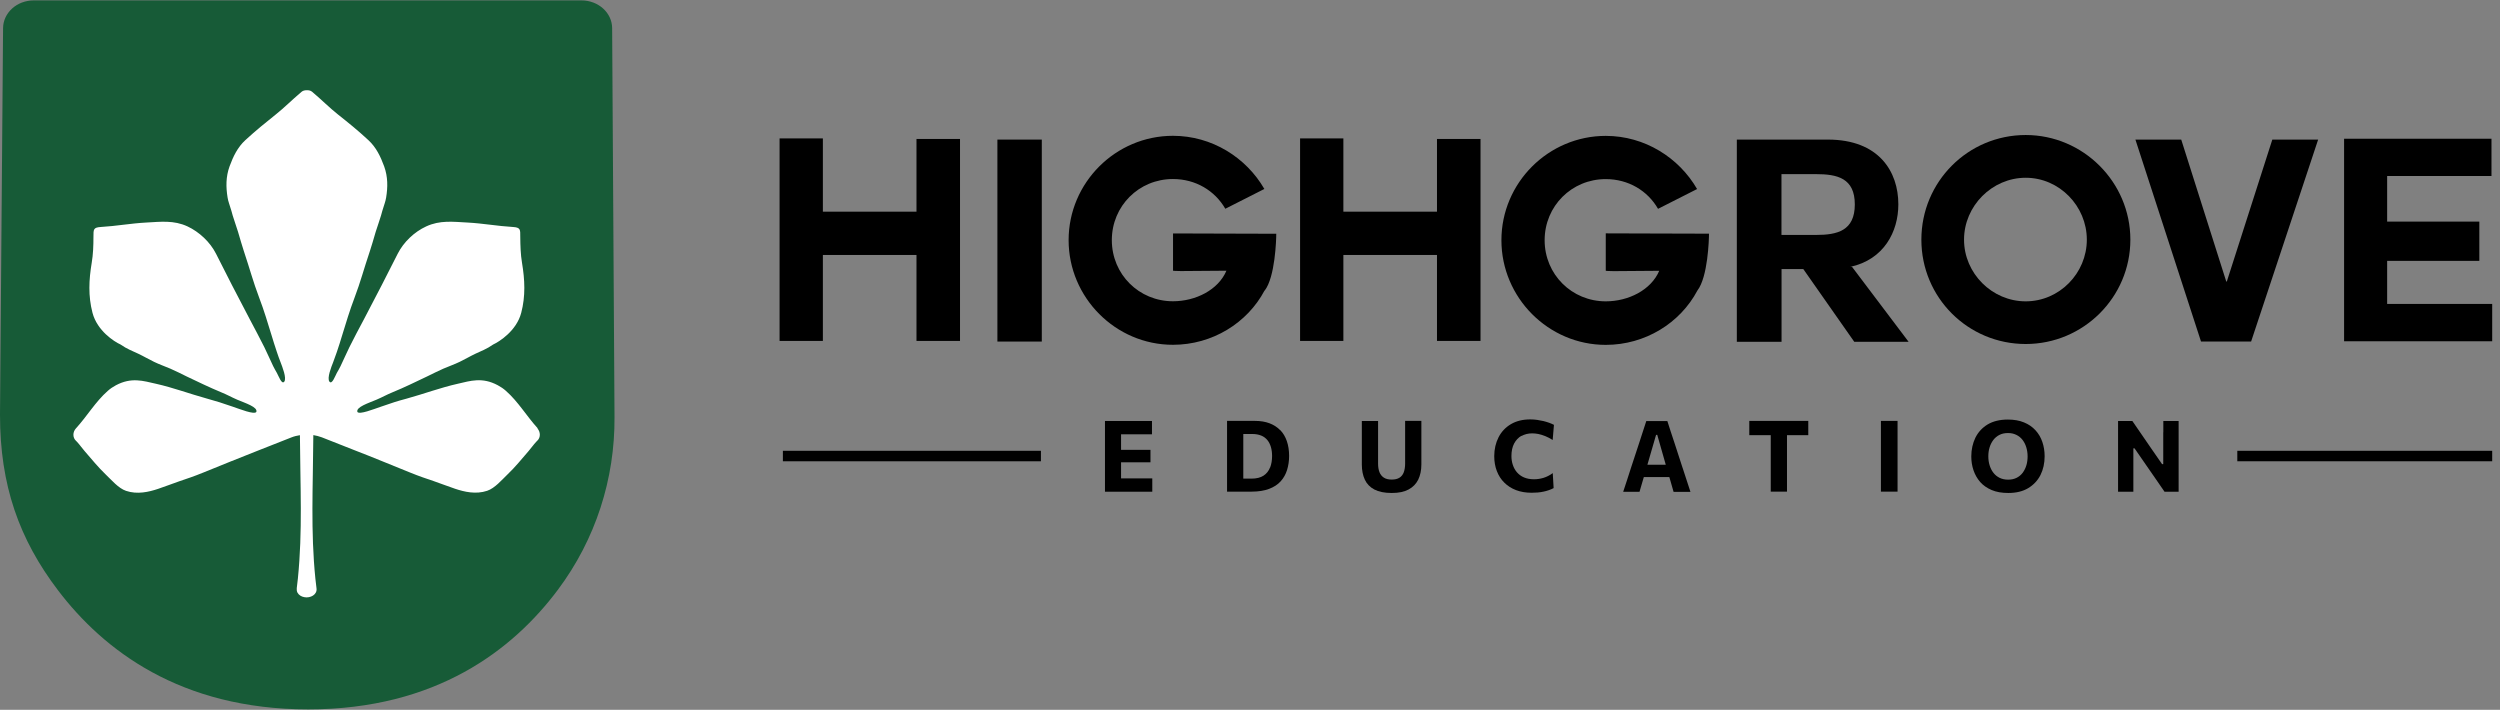 <?xml version="1.0" encoding="UTF-8"?>
<svg xmlns="http://www.w3.org/2000/svg" width="317" height="90" viewBox="0 0 317 90" fill="none">
  <rect x="0" y="0" width="317" height="90" fill="#808080" stroke="none"/>
  <g clip-path="url(#clip0_162_321)">
    <path d="M4.29 0.05H73.73C75.87 0.05 77.61 1.62 77.62 3.57L77.92 52.9C77.97 60.69 75.55 68.37 70.72 74.81C65.06 82.37 55.33 89.95 39.09 89.95C22.85 89.95 13.11 82.41 7.37 74.87C2.41 68.35 0 61.51 0 52.6L0.39 3.56C0.41 1.62 2.14 0.05 4.28 0.05H4.29Z" fill="#175B37"></path>
    <path d="M68.2 54.33C66.79 52.79 65.72 50.94 64.15 49.56C63.84 49.28 63.49 49.05 63.12 48.85C61.14 47.79 59.66 48.29 58.05 48.66C55.86 49.15 53.76 49.94 51.58 50.54C50.24 50.9 49.84 51.04 48.3 51.57C47.37 51.88 45.6 52.6 45.32 52.24C45.1 51.62 46.73 51.11 47.74 50.68C48.56 50.33 48.97 50.07 49.8 49.73C51.27 49.13 52.71 48.42 54.14 47.74C54.83 47.41 55.52 47.05 56.21 46.75C56.9 46.45 57.61 46.21 58.29 45.88C58.96 45.56 59.61 45.17 60.29 44.85C60.96 44.53 61.72 44.26 62.54 43.68C63.32 43.32 65.49 41.95 66.09 39.67C66.65 37.54 66.55 35.48 66.19 33.32C66.01 32.26 65.98 31.11 65.97 30.04C65.97 29.11 66.02 28.84 65.02 28.78C63.1 28.67 61.22 28.32 59.3 28.22C57.42 28.12 55.79 27.9 54.04 28.71C52.54 29.4 51.18 30.69 50.43 32.17C49.03 34.94 47.84 37.28 46.14 40.5C45.51 41.68 44.89 42.84 44.3 44.03C43.87 44.9 43.62 45.52 43.18 46.43C43.04 46.72 42.87 47.01 42.71 47.29C42.49 47.69 42.11 48.79 41.78 48.4C41.42 47.97 42.04 46.45 42.23 45.97C42.45 45.38 42.52 45.2 42.72 44.61C42.98 43.86 43.21 43.09 43.35 42.63C43.93 40.77 44.29 39.51 44.98 37.68C45.71 35.76 46.11 34.19 46.91 31.81C47.32 30.56 47.16 30.97 47.64 29.39C47.79 28.89 48.24 27.63 48.31 27.34C48.41 26.96 48.5 26.64 48.78 25.78C48.86 25.54 48.92 25.3 48.96 25.06C49.18 23.72 49.19 22.42 48.71 21.09C48.25 19.84 47.7 18.68 46.71 17.77C45.35 16.51 44.16 15.55 42.87 14.53C41.75 13.64 40.89 12.75 39.58 11.64C39.39 11.48 39.14 11.43 38.91 11.44C38.67 11.44 38.42 11.48 38.24 11.64C36.93 12.75 36.07 13.64 34.95 14.53C33.66 15.56 32.47 16.52 31.11 17.77C30.12 18.68 29.57 19.84 29.11 21.09C28.63 22.42 28.64 23.72 28.86 25.06C28.9 25.3 28.96 25.55 29.04 25.78C29.32 26.64 29.41 26.95 29.51 27.34C29.59 27.63 30.03 28.89 30.18 29.39C30.66 30.97 30.51 30.57 30.91 31.81C31.7 34.18 32.11 35.76 32.84 37.68C33.53 39.5 33.89 40.77 34.47 42.63C34.61 43.09 34.84 43.85 35.1 44.61C35.3 45.2 35.36 45.38 35.59 45.97C35.77 46.45 36.39 47.97 36.04 48.4C35.71 48.79 35.34 47.69 35.11 47.29C34.96 47.02 34.78 46.72 34.64 46.43C34.2 45.52 33.95 44.9 33.52 44.03C32.93 42.85 32.31 41.69 31.68 40.5C29.98 37.28 28.79 34.95 27.39 32.17C26.64 30.69 25.27 29.41 23.78 28.71C22.03 27.9 20.4 28.12 18.52 28.22C16.6 28.32 14.72 28.67 12.8 28.78C11.8 28.84 11.86 29.11 11.85 30.04C11.85 31.12 11.81 32.26 11.63 33.32C11.27 35.48 11.17 37.53 11.73 39.67C12.33 41.95 14.49 43.33 15.28 43.68C16.1 44.26 16.86 44.53 17.53 44.85C18.21 45.17 18.86 45.56 19.53 45.88C20.21 46.21 20.91 46.45 21.61 46.75C22.31 47.05 23 47.41 23.68 47.74C25.11 48.42 26.55 49.12 28.02 49.73C28.86 50.07 29.27 50.33 30.08 50.68C31.09 51.11 32.73 51.62 32.5 52.24C32.22 52.6 30.44 51.88 29.52 51.57C27.99 51.05 27.58 50.91 26.24 50.54C24.06 49.94 21.96 49.15 19.77 48.66C18.16 48.3 16.68 47.8 14.7 48.85C14.33 49.05 13.98 49.28 13.67 49.56C12.1 50.94 11.03 52.79 9.62 54.33C9.21 54.78 9.19 55.5 9.65 55.91C9.69 55.95 9.73 55.98 9.76 56.02C10.11 56.39 10.4 56.83 10.74 57.21C11.6 58.2 12.44 59.24 13.39 60.15C14.15 60.87 15.01 61.91 15.98 62.24C17.42 62.73 18.9 62.37 20.04 61.99C21.08 61.64 21.82 61.34 22.75 61.02C23.92 60.62 24.47 60.45 25.78 59.92C27.84 59.09 30.71 57.91 32.8 57.1C32.86 57.06 32.92 57.02 32.8 57.1L36.96 55.46C37.31 55.32 37.66 55.24 38.03 55.18C38.03 55.2 38.03 55.22 38.03 55.23C38.07 61.72 38.38 67.33 37.77 73.37C37.73 73.77 37.68 74.17 37.63 74.57C37.61 74.76 37.63 74.96 37.71 75.13C37.88 75.45 38.2 75.65 38.58 75.72C38.68 75.74 38.78 75.75 38.88 75.75C38.98 75.75 39.08 75.74 39.18 75.72C39.56 75.64 39.88 75.45 40.05 75.13C40.14 74.96 40.16 74.76 40.13 74.57C40.08 74.17 40.03 73.77 39.99 73.37C39.38 67.34 39.69 61.72 39.73 55.23C39.73 55.21 39.73 55.19 39.73 55.17C40.09 55.23 40.45 55.32 40.8 55.45L44.96 57.09C44.85 57.01 44.91 57.06 44.96 57.09C47.05 57.89 49.91 59.08 51.98 59.91C53.29 60.44 53.84 60.61 55.01 61.01C55.94 61.33 56.68 61.63 57.72 61.98C58.86 62.36 60.33 62.72 61.78 62.23C62.75 61.9 63.62 60.86 64.37 60.14C65.32 59.24 66.16 58.19 67.02 57.2C67.36 56.81 67.65 56.38 68 56.01C68.03 55.98 68.07 55.94 68.11 55.9C68.57 55.49 68.55 54.77 68.14 54.32L68.2 54.33Z" fill="white"></path>
    <path d="M99.27 57.16V58.49H131.99V57.83V57.16H99.27Z" fill="black"></path>
    <path d="M316.02 57.16H283.69V58.49H316.02V57.16Z" fill="black"></path>
    <path d="M143.42 60.66H142.15V58.62H145.88V57.04H142.15V55.07H146.07V53.38H140.11V62.35H146.11V60.66H143.41H143.42Z" fill="black"></path>
    <path d="M162.32 54.54C161.95 54.16 161.5 53.87 160.97 53.67C160.44 53.47 159.83 53.37 159.15 53.37H155.59V62.34H158.69C159.57 62.34 160.31 62.22 160.92 61.99C161.53 61.76 162.02 61.44 162.39 61.03C162.76 60.62 163.03 60.14 163.2 59.59C163.37 59.04 163.46 58.45 163.46 57.82C163.46 57.11 163.36 56.48 163.17 55.93C162.98 55.38 162.7 54.91 162.33 54.53L162.32 54.54ZM161.04 59.28C160.87 59.72 160.6 60.06 160.22 60.31C159.84 60.56 159.33 60.69 158.68 60.69H157.65V55.03H158.79C159.23 55.03 159.6 55.1 159.92 55.23C160.24 55.36 160.49 55.55 160.7 55.8C160.9 56.04 161.05 56.34 161.15 56.68C161.25 57.02 161.3 57.4 161.3 57.81C161.3 58.36 161.22 58.85 161.05 59.29L161.04 59.28Z" fill="black"></path>
    <path d="M178.17 54.81V58.78C178.17 59.21 178.11 59.58 178 59.88C177.89 60.18 177.71 60.41 177.46 60.57C177.21 60.73 176.88 60.81 176.47 60.81C176.06 60.81 175.73 60.73 175.48 60.57C175.23 60.41 175.04 60.18 174.92 59.88C174.8 59.58 174.74 59.21 174.74 58.79V53.38H172.68V58.9C172.68 59.64 172.81 60.28 173.06 60.82C173.31 61.36 173.72 61.78 174.27 62.07C174.83 62.36 175.56 62.51 176.47 62.51C177.38 62.51 178.05 62.36 178.6 62.07C179.15 61.78 179.56 61.36 179.83 60.82C180.09 60.28 180.23 59.64 180.23 58.9V53.37H178.17V54.8V54.81Z" fill="black"></path>
    <path d="M192.91 55.29C193.31 55.07 193.76 54.95 194.28 54.95C194.53 54.95 194.8 54.98 195.07 55.03C195.35 55.09 195.64 55.18 195.94 55.3C196.24 55.42 196.56 55.59 196.88 55.79L197.04 53.87C196.86 53.78 196.66 53.69 196.44 53.61C196.22 53.53 195.97 53.46 195.71 53.39C195.45 53.33 195.18 53.28 194.9 53.24C194.62 53.2 194.33 53.18 194.04 53.18C193.09 53.18 192.27 53.38 191.59 53.78C190.91 54.18 190.38 54.74 190.02 55.44C189.66 56.15 189.47 56.95 189.47 57.84C189.47 58.53 189.58 59.16 189.8 59.73C190.02 60.3 190.33 60.79 190.75 61.2C191.16 61.61 191.66 61.93 192.24 62.15C192.82 62.37 193.48 62.48 194.21 62.48C194.46 62.48 194.71 62.47 194.97 62.45C195.22 62.43 195.47 62.39 195.71 62.34C195.95 62.29 196.18 62.23 196.4 62.15C196.62 62.07 196.82 61.99 197 61.89L196.89 59.99C196.69 60.14 196.49 60.26 196.29 60.36C196.09 60.46 195.89 60.54 195.69 60.6C195.49 60.66 195.29 60.7 195.09 60.73C194.89 60.76 194.69 60.77 194.5 60.77C194.02 60.77 193.61 60.69 193.25 60.54C192.89 60.39 192.6 60.17 192.36 59.9C192.12 59.63 191.95 59.31 191.83 58.96C191.71 58.61 191.65 58.23 191.65 57.83C191.65 57.21 191.76 56.68 191.99 56.24C192.22 55.81 192.53 55.48 192.93 55.25L192.91 55.29Z" fill="black"></path>
    <path d="M213.35 59.32L212.35 56.24C212.17 55.69 212.01 55.2 211.86 54.76C211.72 54.32 211.57 53.86 211.42 53.39H208.75C208.6 53.84 208.46 54.29 208.31 54.74C208.16 55.19 208 55.69 207.82 56.25L206.81 59.32C206.65 59.8 206.49 60.3 206.32 60.84C206.15 61.37 205.98 61.88 205.82 62.36H207.89C208.03 61.89 208.17 61.39 208.32 60.89C208.36 60.75 208.4 60.63 208.44 60.49H211.67C211.71 60.63 211.75 60.75 211.79 60.9C211.93 61.4 212.07 61.89 212.21 62.37H214.35C214.2 61.89 214.03 61.39 213.86 60.87C213.69 60.35 213.52 59.84 213.36 59.34L213.35 59.32ZM208.89 58.93L209.99 55.14H210.14L211.22 58.93H208.88H208.89Z" fill="black"></path>
    <path d="M221.82 55.18H224.53V62.34H226.59V55.18H229.29V53.37H221.81V55.18H221.82Z" fill="black"></path>
    <path d="M238.5 54.81V62.34H240.61V53.37H238.5V54.8V54.81Z" fill="black"></path>
    <path d="M258.1 54.56C257.71 54.13 257.23 53.8 256.64 53.56C256.06 53.32 255.38 53.2 254.6 53.2C253.57 53.2 252.72 53.41 252.03 53.82C251.34 54.24 250.83 54.8 250.48 55.5C250.14 56.21 249.96 57 249.96 57.87C249.96 58.49 250.05 59.07 250.24 59.63C250.43 60.19 250.71 60.68 251.09 61.12C251.47 61.55 251.96 61.89 252.55 62.14C253.14 62.39 253.84 62.51 254.65 62.51C255.64 62.51 256.48 62.31 257.17 61.9C257.85 61.49 258.37 60.94 258.73 60.24C259.08 59.54 259.26 58.74 259.26 57.85C259.26 57.2 259.16 56.6 258.97 56.04C258.78 55.48 258.49 54.98 258.1 54.56ZM256.95 58.98C256.85 59.33 256.69 59.65 256.49 59.93C256.28 60.21 256.03 60.42 255.72 60.58C255.41 60.74 255.05 60.82 254.63 60.82C254.21 60.82 253.85 60.74 253.53 60.58C253.22 60.42 252.96 60.21 252.75 59.93C252.54 59.66 252.39 59.34 252.28 58.99C252.17 58.64 252.12 58.26 252.12 57.86C252.12 57.46 252.17 57.08 252.28 56.73C252.39 56.37 252.55 56.06 252.76 55.78C252.97 55.51 253.23 55.29 253.54 55.14C253.85 54.98 254.21 54.91 254.62 54.91C255.03 54.91 255.36 54.99 255.67 55.14C255.98 55.29 256.24 55.5 256.45 55.77C256.66 56.04 256.82 56.35 256.93 56.71C257.04 57.07 257.1 57.46 257.1 57.87C257.1 58.26 257.05 58.64 256.95 58.99V58.98Z" fill="black"></path>
    <path d="M274.3 54.81V58.85H274.15L272.69 56.74C272.32 56.2 271.94 55.65 271.57 55.11C271.2 54.57 270.8 53.99 270.38 53.38H268.57V62.35H270.51V56.85H270.66L272.14 58.99C272.59 59.64 273 60.23 273.38 60.78C273.76 61.32 274.12 61.85 274.46 62.35H276.25V53.38H274.31V54.81H274.3Z" fill="black"></path>
    <path d="M104.34 32.33H116.21V43.23H121.73V17.62H116.21V26.84H104.34V17.55H98.85V43.23H104.34V32.33Z" fill="black"></path>
    <path d="M132.1 17.7H126.47V43.31H132.1V17.7Z" fill="black"></path>
    <path d="M160.36 36.85C161.69 35.13 161.83 30.39 161.83 29.64C157.42 29.64 152.36 29.6 148.74 29.6V34.33C148.74 34.33 149.06 34.37 149.74 34.37C151.18 34.37 153.79 34.33 154.94 34.33H155.51C154.47 36.77 151.6 38.2 148.73 38.2C144.43 38.2 140.98 34.79 140.98 30.45C140.98 26.11 144.42 22.7 148.73 22.7C151.6 22.7 154.04 24.17 155.37 26.47C157.88 25.21 158.06 25.11 160.32 23.96C158.02 19.98 153.68 17.22 148.73 17.22C141.45 17.22 135.5 23.17 135.5 30.45C135.5 37.73 141.45 43.72 148.73 43.72C153.72 43.72 158.16 40.96 160.35 36.83L160.36 36.85Z" fill="black"></path>
    <path d="M182.21 26.84H170.34V17.55H164.85V43.23H170.34V32.33H182.21V43.23H187.73V17.62H182.21V26.84Z" fill="black"></path>
    <path d="M203.62 34.34C203.62 34.34 203.94 34.38 204.62 34.38C206.06 34.38 208.67 34.34 209.82 34.34H210.39C209.35 36.78 206.48 38.21 203.61 38.21C199.31 38.21 195.86 34.8 195.86 30.46C195.86 26.12 199.3 22.71 203.61 22.71C206.48 22.71 208.92 24.18 210.24 26.48C212.75 25.22 212.93 25.12 215.19 23.97C212.89 19.99 208.55 17.23 203.61 17.23C196.33 17.23 190.38 23.18 190.38 30.46C190.38 37.74 196.33 43.73 203.61 43.73C208.6 43.73 213.04 40.97 215.23 36.84C216.56 35.12 216.7 30.38 216.7 29.63C212.29 29.63 207.23 29.59 203.61 29.59V34.32L203.62 34.34Z" fill="black"></path>
    <path d="M234.61 33.84C238.88 32.91 240.71 29.39 240.71 25.91C240.71 21.75 238.24 17.7 231.78 17.7H220.23V43.34H225.9V34.12H228.66L235.12 43.34H242.01L234.84 33.84H234.63H234.61ZM230.27 29.79H225.89V22.08H230.27C232.96 22.08 235.19 22.58 235.19 25.92C235.19 29.26 232.97 29.79 230.27 29.79Z" fill="black"></path>
    <path d="M256.86 17.12C249.54 17.12 243.63 23.04 243.63 30.39C243.63 37.74 249.55 43.62 256.86 43.62C264.17 43.62 270.13 37.7 270.13 30.39C270.13 23.08 264.14 17.12 256.86 17.12ZM256.86 38.21C252.59 38.21 249.04 34.66 249.04 30.39C249.04 26.12 252.59 22.54 256.86 22.54C261.13 22.54 264.61 26.13 264.61 30.39C264.61 34.65 261.13 38.21 256.86 38.21Z" fill="black"></path>
    <path d="M293.94 17.7H288.13L282.36 35.7H282.29L276.58 17.7H270.77L279.09 43.31H285.44L293.94 17.7Z" fill="black"></path>
    <path d="M302.69 38.54V33.08H314.38V28.1H302.69V22.32H315.92V17.59H297.23V43.27H316.01V38.54H302.69Z" fill="black"></path>
  </g>
  <defs>
    <clipPath id="clip0_162_321">
      <rect width="316.01" height="89.9" fill="white" transform="translate(0 0.05)"></rect>
    </clipPath>
  </defs>
</svg>
